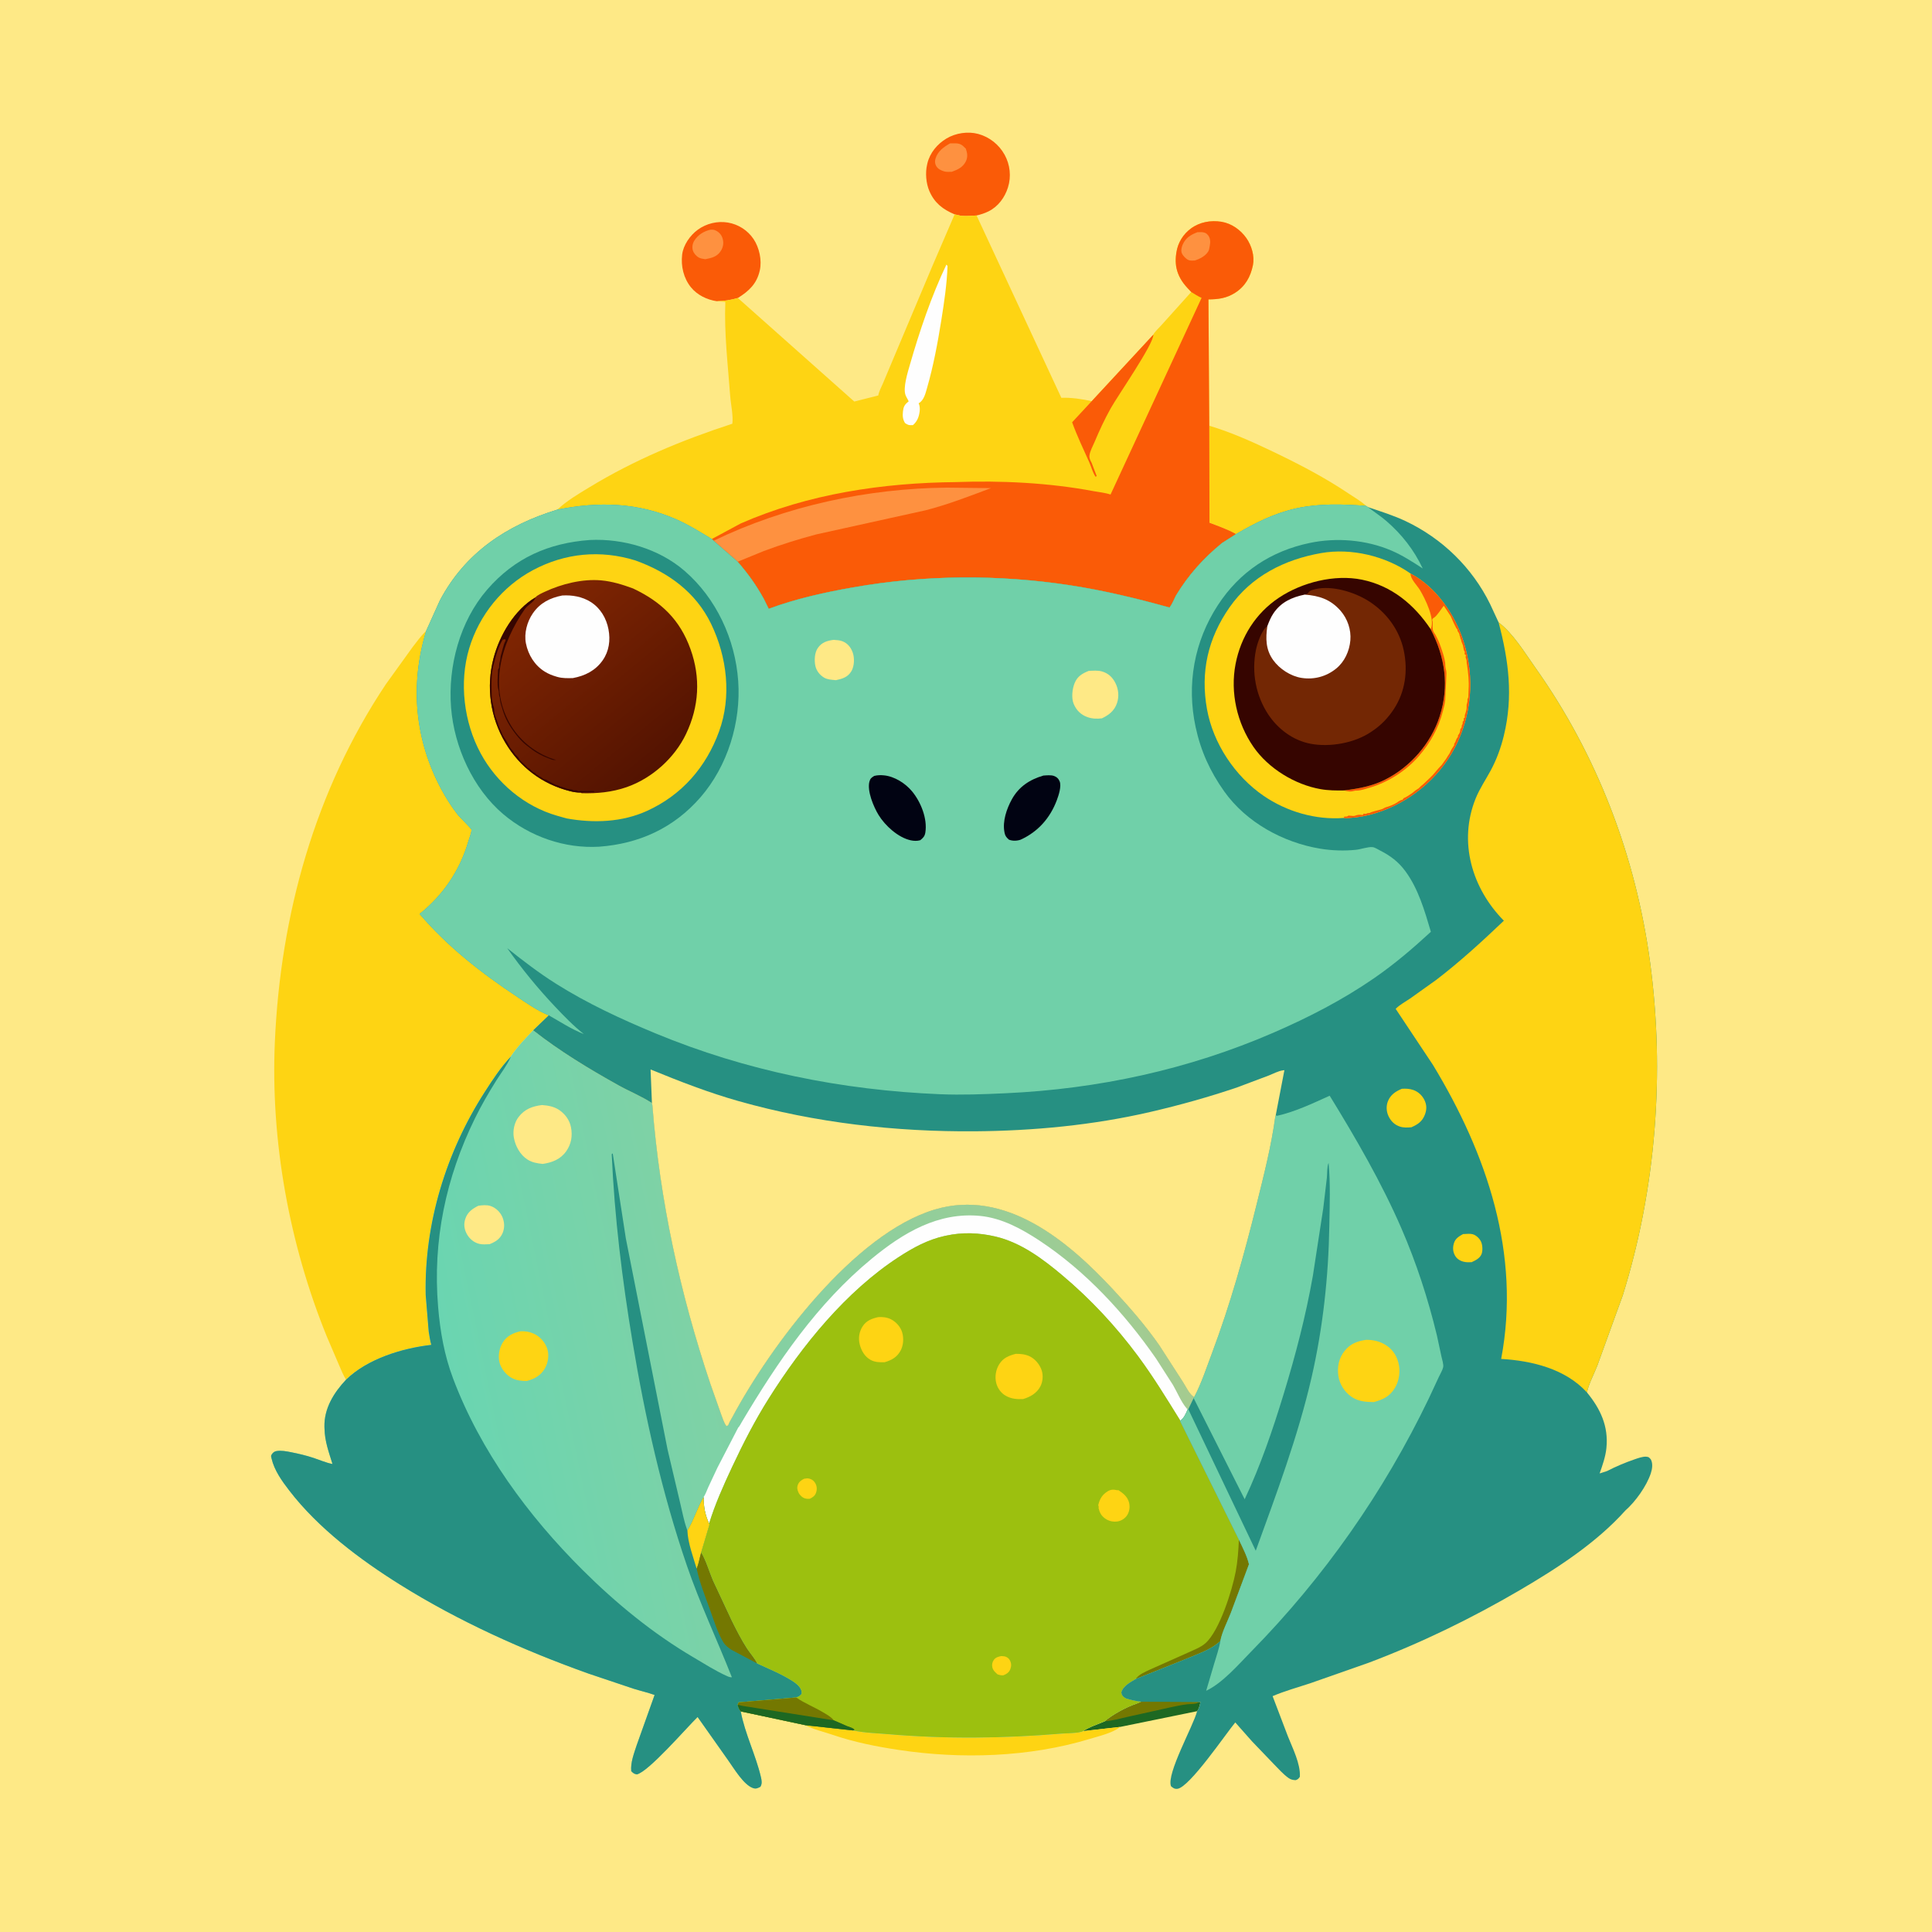<svg version="1.1" xmlns="http://www.w3.org/2000/svg" style="display: block;" viewBox="0 0 2048 2048" width="1024" height="1024">
<defs>
	<linearGradient id="Gradient1" gradientUnits="userSpaceOnUse" x1="1231.35" y1="1318.54" x2="479.574" y2="1474.23">
		<stop class="stop0" offset="0" stop-opacity="1" stop-color="rgb(165,203,144)"/>
		<stop class="stop1" offset="1" stop-opacity="1" stop-color="rgb(106,213,177)"/>
	</linearGradient>
	<linearGradient id="Gradient2" gradientUnits="userSpaceOnUse" x1="697.873" y1="811.645" x2="558.323" y2="641.374">
		<stop class="stop0" offset="0" stop-opacity="1" stop-color="rgb(83,19,1)"/>
		<stop class="stop1" offset="1" stop-opacity="1" stop-color="rgb(129,38,2)"/>
	</linearGradient>
</defs>
<path transform="translate(0,0)" fill="rgb(254,233,134)" d="M -0 -0 L 2048 0 L 2048 2048 L -0 2048 L -0 -0 z"/>
<path transform="translate(0,0)" fill="rgb(29,104,34)" d="M 1209.64 1803.87 L 1271.03 1804.16 L 1272.55 1804.18 C 1271.7 1807.48 1271.12 1811.23 1268.98 1813.93 L 1187.34 1830.61 L 1148.02 1835.1 C 1154.51 1830.57 1163.74 1827.88 1171.04 1824.61 C 1179.36 1817.51 1193.81 1809.69 1204.1 1806.23 C 1206.03 1805.58 1207.8 1804.75 1209.64 1803.87 z"/>
<path transform="translate(0,0)" fill="rgb(116,120,1)" d="M 1209.64 1803.87 L 1271.03 1804.16 C 1269.98 1804.88 1269.25 1805.42 1268 1805.74 C 1265.05 1806.48 1261.54 1806.26 1258.5 1806.61 C 1252.38 1807.32 1246.04 1808.73 1240 1810 L 1194.29 1820.16 C 1186.69 1821.83 1178.82 1824.21 1171.04 1824.61 C 1179.36 1817.51 1193.81 1809.69 1204.1 1806.23 C 1206.03 1805.58 1207.8 1804.75 1209.64 1803.87 z"/>
<path transform="translate(0,0)" fill="rgb(254,212,19)" d="M 853.904 1828.79 L 904.319 1834.33 C 916.192 1837 929.526 1837.27 941.682 1838.32 C 1002.24 1843.55 1064.2 1842.82 1124.79 1837.74 C 1129.72 1837.32 1144.06 1837.42 1148.02 1835.1 L 1187.34 1830.61 C 1180.1 1836.84 1164.55 1840.48 1155.24 1843.31 C 1091 1862.83 1018.77 1864.94 952.688 1855 C 928.621 1851.38 905.291 1846.74 882.227 1838.84 C 872.797 1835.61 862.706 1833.5 853.904 1828.79 z"/>
<path transform="translate(0,0)" fill="rgb(250,91,7)" d="M 759.789 319.3 C 749.439 317.746 739.2 312.832 732.5 304.626 C 724.633 294.991 721.662 282.12 723.11 269.91 C 724.319 259.71 731.572 249.367 739.827 243.416 C 748.877 236.891 760.451 234.096 771.466 235.902 C 782.576 237.724 792.609 244.114 798.86 253.5 C 804.896 262.562 807.8 275.86 805.422 286.588 C 802.27 300.814 794.022 308.428 782.173 315.895 C 774.229 318.105 768.077 319.151 759.789 319.3 z"/>
<path transform="translate(0,0)" fill="rgb(254,145,64)" d="M 753.022 243.5 C 755.352 243.342 756.968 243.442 759.092 244.536 C 762.409 246.245 764.87 249.076 765.955 252.655 C 767.381 257.36 766.732 261.828 764.091 266 C 760.17 272.194 754.296 273.496 747.627 274.767 C 745.413 274.441 742.452 274.041 740.5 272.879 C 737.927 271.348 735.382 268.411 734.5 265.572 C 733.385 261.982 734.094 258.093 736.083 254.963 C 739.946 248.881 746.151 245.094 753.022 243.5 z"/>
<path transform="translate(0,0)" fill="rgb(250,91,7)" d="M 1011.95 227.232 C 999.557 222.019 990.621 215.22 985.159 202.5 C 981.651 194.333 980.703 183.18 982.774 174.5 L 983.034 173.315 C 985.69 162.012 993.532 152.661 1003.35 146.791 C 1013.05 140.991 1026.05 139.02 1037.02 142.001 C 1048.92 145.236 1058.95 153.256 1064.91 164 C 1070.78 174.578 1072.11 187.196 1068.47 198.728 C 1065.09 209.411 1058.13 218.902 1048 223.986 C 1043.97 226.009 1039.59 227.42 1035.21 228.414 C 1029.72 228.831 1024.45 229.167 1018.94 228.802 L 1011.95 227.232 z"/>
<path transform="translate(0,0)" fill="rgb(254,145,64)" d="M 1007.14 151.968 L 1011.87 151.907 C 1017.89 151.925 1019.62 153.364 1023.78 157.5 C 1025.41 162.102 1026.11 166.454 1023.86 171.015 C 1020.76 177.285 1015.25 179.895 1008.93 182.109 C 1006.36 182.154 1003.37 182.41 1000.88 181.694 C 997.441 180.704 994.051 179.045 992.286 175.768 C 990.878 173.153 990.889 170.56 991.778 167.774 C 994.182 160.239 1000.56 155.63 1007.14 151.968 z"/>
<path transform="translate(0,0)" fill="rgb(254,212,19)" d="M 1281.87 451.296 C 1305.28 458.28 1328.23 468.613 1350.22 479.156 C 1378 492.467 1404.74 506.426 1430.34 523.656 C 1436.14 527.561 1442.99 531.346 1447.99 536.216 C 1423.86 534.344 1398.78 533.553 1374.96 538.66 C 1351.5 543.688 1330.79 554.103 1310.26 566.139 C 1301.58 561.224 1291.41 557.71 1282.1 554.145 L 1281.87 451.296 z"/>
<path transform="translate(0,0)" fill="rgb(254,212,19)" d="M 451.634 668.979 C 434.507 726.114 439.532 784.181 467.912 836.871 C 472.992 846.303 478.876 855.571 485.499 863.993 C 487.444 866.467 499.58 878.204 499.746 879.406 C 500.082 881.852 497.232 889.199 496.447 891.883 C 487.386 922.838 469.815 948.704 444.82 968.825 C 474.277 1003.49 510.673 1031.78 548.44 1056.82 C 558.731 1063.65 570.175 1071.75 581.661 1076.24 L 565.147 1092.15 C 556.825 1100.75 548.273 1109.72 541.554 1119.65 L 541.598 1119.96 C 530.968 1131.11 522.143 1144.64 513.827 1157.57 C 473.012 1221.01 449.583 1297.08 451.252 1372.73 L 454.437 1411.49 C 455.243 1416.17 455.825 1421.05 457.182 1425.6 C 426.437 1429.1 389.494 1440.35 366.875 1462.46 C 363.886 1458.09 361.846 1452.48 359.656 1447.64 L 346.478 1416.87 C 306.783 1319.27 286.77 1210.09 291.35 1104.68 C 297.198 970.122 333.802 837.934 409.099 725.212 L 437.473 685.813 C 442.089 679.987 446.12 674.023 451.634 668.979 z"/>
<path transform="translate(0,0)" fill="rgb(254,212,19)" d="M 1011.95 227.232 L 1018.94 228.802 C 1024.45 229.167 1029.72 228.831 1035.21 228.414 L 1125.08 421.713 C 1135.19 421.233 1147.4 423.017 1157.25 425.266 L 1222.62 354.697 C 1222.87 352.906 1229.42 346.613 1230.89 344.952 L 1262.77 309.532 C 1256.68 303.227 1251.89 298.048 1248.71 289.686 C 1246.2 283.11 1245.8 275.893 1246.82 269 L 1247.05 267.412 C 1248.62 257.221 1254.16 248.313 1262.45 242.193 C 1271.69 235.374 1283.52 233.261 1294.73 235.076 C 1305.52 236.823 1315.08 243.655 1321.27 252.503 C 1326.76 260.336 1330.08 271.494 1328.17 281.028 C 1325.67 293.436 1320 303.538 1309.18 310.422 C 1300.05 316.231 1291.5 317.27 1281.01 317.405 L 1281.87 451.296 L 1282.1 554.145 C 1291.41 557.71 1301.58 561.224 1310.26 566.139 L 1295.37 575.642 C 1275.66 591.749 1259.73 609.471 1246.54 631.276 C 1244.45 635.458 1242.55 640.27 1239.77 644.019 C 1205.11 634.384 1170.43 625.965 1134.83 620.502 C 1058.52 608.788 980.642 609.251 904.575 622.59 C 874.745 627.82 843.277 634.729 814.893 645.357 L 809.708 634.875 C 801.766 620.373 792.826 607.904 781.955 595.452 L 756.502 573.228 L 754.578 571.375 C 742.371 564.006 730.495 556.522 717.405 550.73 C 676.288 532.537 634.363 531.44 590.821 540.223 C 600.813 530.799 612.951 523.726 624.631 516.62 C 672.68 487.388 722.981 466.559 776.316 449.151 C 777.423 440.582 774.666 428.457 774.017 419.616 C 771.601 386.701 767.542 353.015 768.879 319.998 L 759.789 319.3 C 768.077 319.151 774.229 318.105 782.173 315.895 L 905.57 425.651 L 930.996 419.231 C 931.699 415.006 934.164 410.566 935.865 406.608 L 945.856 382.835 L 988.278 282.204 L 1011.95 227.232 z"/>
<path transform="translate(0,0)" fill="rgb(250,91,7)" d="M 1157.25 425.266 L 1222.62 354.697 C 1223.18 364.37 1184.9 419.394 1177.35 432.923 C 1170.95 444.379 1165.44 456.248 1160.36 468.34 C 1158.64 472.442 1155.2 478.603 1154.86 483 C 1154.6 486.296 1156.02 488.237 1157.36 491 L 1158.46 494 L 1162.49 504.5 L 1161.5 505.49 C 1158.22 500.988 1156.94 495.075 1154.67 490 C 1148.43 476.099 1141.68 461.958 1136.5 447.633 L 1157.25 425.266 z"/>
<path transform="translate(0,0)" fill="rgb(254,254,254)" d="M 1003.22 280.5 L 1004.43 281.973 C 1003.74 301.283 1000.83 320.678 997.786 339.729 C 993.991 363.505 989.394 388.108 982.706 411.281 C 981.011 417.155 979.406 424.387 973.804 427.5 C 975.036 430.099 975.231 433.16 974.881 436 C 974.146 441.963 972.285 446.756 967.738 450.648 C 963.459 450.805 962.983 450.81 959.409 448.5 C 956.918 444.523 956.659 440.788 957.172 436.16 C 957.691 431.477 958.725 429.139 962.424 426.138 L 963.24 425.5 C 962.303 423.228 960.875 421.265 959.978 419 C 956.932 411.31 962.31 394.365 964.572 386.491 C 974.779 350.947 987.345 313.844 1003.22 280.5 z"/>
<path transform="translate(0,0)" fill="rgb(250,91,7)" d="M 1262.77 309.532 C 1256.68 303.227 1251.89 298.048 1248.71 289.686 C 1246.2 283.11 1245.8 275.893 1246.82 269 L 1247.05 267.412 C 1248.62 257.221 1254.16 248.313 1262.45 242.193 C 1271.69 235.374 1283.52 233.261 1294.73 235.076 C 1305.52 236.823 1315.08 243.655 1321.27 252.503 C 1326.76 260.336 1330.08 271.494 1328.17 281.028 C 1325.67 293.436 1320 303.538 1309.18 310.422 C 1300.05 316.231 1291.5 317.27 1281.01 317.405 L 1281.87 451.296 L 1282.1 554.145 C 1291.41 557.71 1301.58 561.224 1310.26 566.139 L 1295.37 575.642 C 1275.66 591.749 1259.73 609.471 1246.54 631.276 C 1244.45 635.458 1242.55 640.27 1239.77 644.019 C 1205.11 634.384 1170.43 625.965 1134.83 620.502 C 1058.52 608.788 980.642 609.251 904.575 622.59 C 874.745 627.82 843.277 634.729 814.893 645.357 L 809.708 634.875 C 801.766 620.373 792.826 607.904 781.955 595.452 L 756.502 573.228 L 754.578 571.375 L 785.214 554.888 C 856.81 523.47 935.834 511.773 1013.63 511.03 C 1061.11 509.276 1112.02 511.779 1158.73 520.56 C 1164.62 521.668 1171.63 522.292 1177.23 524.23 L 1273.73 315.766 C 1269.85 314.057 1266.36 311.778 1262.77 309.532 z"/>
<path transform="translate(0,0)" fill="rgb(254,145,64)" d="M 1269.4 246.137 L 1274 246.069 C 1277.02 246.405 1278.84 247.05 1280.74 249.537 C 1283.18 252.751 1283.13 256.787 1282.42 260.571 L 1282.14 262 C 1281.85 263.574 1281.67 265.099 1280.81 266.5 C 1277.76 271.473 1271.86 274.462 1266.5 276.15 C 1264.46 276.287 1261.76 276.466 1259.86 275.661 C 1257.19 274.527 1253.97 271.146 1252.82 268.487 C 1251.67 265.809 1252.51 261.888 1253.7 259.249 C 1256.99 251.952 1262.24 248.832 1269.4 246.137 z"/>
<path transform="translate(0,0)" fill="rgb(254,145,64)" d="M 756.502 573.228 C 832.545 536.464 919.506 517.666 1003.92 516.913 L 1050.44 517.433 C 1027.54 526.012 1004.83 534.889 981.094 540.938 L 865.147 566.53 C 846.419 571.54 827.842 577.291 809.689 584.105 L 781.955 595.452 L 756.502 573.228 z"/>
<path transform="translate(0,0)" fill="url(#Gradient1)" d="M 565.147 1092.15 C 593.362 1114.3 624.11 1132.88 655.374 1150.34 C 666.911 1156.78 680.133 1162.11 691.071 1169.3 L 691.562 1171.82 C 699.452 1272.9 720.854 1371 753.03 1466.98 L 764.313 1498.97 C 765.92 1503.1 767.323 1508.21 770.02 1511.74 L 771.937 1510.93 C 772.828 1508.06 774.874 1504.96 776.306 1502.29 C 816.719 1426.78 905.17 1307.8 990.915 1282.16 C 1065.87 1259.75 1132.13 1315.59 1179.61 1366.64 C 1197.14 1385.48 1214.2 1405 1228.91 1426.14 L 1254.01 1465.09 C 1257.21 1470.07 1260.83 1478.27 1265.85 1481.01 L 1265.34 1482.14 L 1259.68 1493.89 L 1258.91 1494.08 C 1257.29 1498.3 1254.96 1503.33 1251.22 1505.97 L 1251.15 1506.74 L 1313.25 1632.02 C 1317.1 1640.32 1321.89 1649.22 1323.97 1658.17 L 1304.69 1709.88 C 1301.28 1718.73 1295.31 1730.1 1293.68 1739.35 C 1284.79 1748 1272.38 1752.07 1261.11 1756.9 L 1204.03 1779.72 C 1198.33 1783.16 1190.48 1787.12 1188.63 1794 C 1188.96 1796.84 1190 1798.19 1192.5 1799.83 C 1193.47 1800.46 1193.76 1800.49 1194.73 1800.79 C 1199.78 1802.31 1204.37 1803.34 1209.64 1803.87 C 1207.8 1804.75 1206.03 1805.58 1204.1 1806.23 C 1193.81 1809.69 1179.36 1817.51 1171.04 1824.61 C 1163.74 1827.88 1154.51 1830.57 1148.02 1835.1 C 1144.06 1837.42 1129.72 1837.32 1124.79 1837.74 C 1064.2 1842.82 1002.24 1843.55 941.682 1838.32 C 929.526 1837.27 916.192 1837 904.319 1834.33 L 853.904 1828.79 L 785.221 1814.16 C 789.662 1837.91 801.2 1860.48 806.662 1884.02 C 807.471 1887.5 808.008 1890.87 806.064 1894.06 C 803.401 1895.4 801.552 1896.51 798.5 1895.52 C 788.312 1892.22 778.083 1874.6 771.818 1865.88 L 739.479 1820.09 C 727.89 1831.38 687.222 1878.46 675 1880.94 C 671.856 1880.23 671.478 1879.77 669.135 1877.5 C 668.314 1868.22 672.05 1858.86 674.859 1850.13 L 693.905 1796.74 C 686.616 1794.12 678.82 1792.37 671.4 1790.05 L 624 1774.13 C 554.937 1749.52 486.06 1718.58 423.815 1679.61 C 381.37 1653.04 337.488 1620.08 306.766 1580.18 C 298.866 1569.92 290.786 1558.76 287.838 1545.94 C 287.442 1543.78 286.884 1543.52 288.18 1541.58 C 289.373 1539.8 290.849 1538.59 293 1538.22 C 298.124 1537.33 303.768 1538.46 308.808 1539.46 C 316.781 1541.04 324.713 1542.92 332.433 1545.48 C 338.966 1547.64 345.702 1550.64 352.456 1551.91 C 348.533 1539.17 344.309 1528.06 344.001 1514.46 L 343.921 1512.59 C 343.461 1492.91 353.902 1476.28 366.875 1462.46 C 389.494 1440.35 426.437 1429.1 457.182 1425.6 C 455.825 1421.05 455.243 1416.17 454.437 1411.49 L 451.252 1372.73 C 449.583 1297.08 473.012 1221.01 513.827 1157.57 C 522.143 1144.64 530.968 1131.11 541.598 1119.96 L 541.554 1119.65 C 548.273 1109.72 556.825 1100.75 565.147 1092.15 z"/>
<path transform="translate(0,0)" fill="rgb(254,233,134)" d="M 506.988 1278.18 C 511.145 1277.54 515.905 1277.08 519.968 1278.4 C 525.546 1280.21 530.348 1284.89 532.607 1290.27 C 534.917 1295.78 535.078 1302.1 532.57 1307.58 C 529.769 1313.7 524.91 1316.5 518.995 1318.88 C 515.461 1319.04 511.578 1319.37 508.113 1318.56 C 502.196 1317.16 497.293 1312.91 494.553 1307.54 C 491.99 1302.52 491.477 1297.37 493.255 1292 C 495.589 1284.95 500.627 1281.4 506.988 1278.18 z"/>
<path transform="translate(0,0)" fill="rgb(254,212,19)" d="M 551.728 1411.21 C 556.674 1411.04 561.018 1411.6 565.581 1413.64 C 572.307 1416.65 577.688 1422.56 580.054 1429.57 C 582.365 1436.42 581.03 1444.72 577.442 1450.83 C 573.089 1458.25 566.48 1461.78 558.396 1463.9 C 552.872 1463.97 547.315 1463.33 542.377 1460.64 C 536.391 1457.37 531.199 1450.91 529.512 1444.27 C 527.769 1437.41 529.225 1429.06 532.936 1423.11 C 537.375 1415.99 543.924 1413.01 551.728 1411.21 z"/>
<path transform="translate(0,0)" fill="rgb(254,233,134)" d="M 574.512 1171.39 C 581.063 1171.86 587.467 1172.98 593 1176.8 C 599.121 1181.01 603.812 1187.45 605.246 1194.81 C 607.054 1204.08 605.645 1212.65 600.186 1220.4 C 594.121 1229 585.279 1232.32 575.289 1233.81 C 569.426 1233.13 564.406 1232.45 559.265 1229.23 C 551.401 1224.3 546.256 1214.8 544.694 1205.86 C 543.412 1198.51 545.159 1189.92 549.805 1183.95 C 556.309 1175.61 564.265 1172.69 574.512 1171.39 z"/>
<path transform="translate(0,0)" fill="rgb(254,254,254)" d="M 782.615 1513.13 C 783.502 1512.81 785.642 1508.58 786.265 1507.53 C 824.303 1443.57 866.139 1381.98 924.127 1334.22 C 957.416 1306.8 994.601 1284.54 1039.16 1288.94 C 1062.04 1291.2 1083.11 1302.72 1102 1315.17 C 1150.75 1347.3 1192.29 1392.35 1225.5 1440.2 L 1243.52 1468.31 C 1247.97 1476.04 1252.1 1486.18 1257.77 1492.79 L 1258.91 1494.08 C 1257.29 1498.3 1254.96 1503.33 1251.22 1505.97 C 1236.84 1482.85 1222.65 1459.47 1206.41 1437.59 C 1182.84 1405.83 1156.39 1377.4 1126.14 1351.93 C 1105.37 1334.44 1082.2 1317.11 1055.22 1310.78 C 1038 1306.74 1020.32 1305.99 1003 1309.83 L 1001.15 1310.22 C 983.338 1314.15 967.731 1322.7 952.582 1332.58 C 896.57 1369.08 850.264 1426.29 814.891 1482.49 C 800.164 1505.88 787.75 1530.12 776.047 1555.12 C 767.027 1574.39 757.901 1594.69 751.695 1615.05 C 747.452 1606.06 745.773 1596.77 745.888 1586.92 C 747.949 1583.96 749.275 1579.85 750.773 1576.54 L 760.517 1555.78 L 782.615 1513.13 z"/>
<path transform="translate(0,0)" fill="rgb(38,144,130)" d="M 454.437 1411.49 L 451.252 1372.73 C 449.583 1297.08 473.012 1221.01 513.827 1157.57 C 522.143 1144.64 530.968 1131.11 541.598 1119.96 L 541.249 1120.76 C 537.409 1129.36 531.178 1137.32 526.145 1145.32 C 517.933 1158.37 510.259 1171.66 503.46 1185.51 C 472.547 1248.48 458.551 1315.2 464.417 1385.38 C 466.6 1411.5 471.027 1436.69 480.298 1461.28 C 509.22 1537.98 559.767 1606.71 617.498 1664.17 C 652.825 1699.34 691.709 1731.28 734.723 1756.64 C 746.264 1763.44 758.395 1771.22 770.628 1776.69 C 772.604 1777.57 773.634 1777.98 775.82 1777.99 C 760.14 1738.21 741.963 1699.99 728.068 1659.44 C 701.792 1582.76 683.809 1502.45 670.532 1422.56 C 659.562 1356.56 651.414 1290.36 648.441 1223.5 L 649.5 1222.64 L 663.425 1312.81 L 707.662 1536.64 L 720.997 1593.2 C 723.191 1602.18 724.907 1611.87 728.011 1620.55 L 728.68 1622.36 C 735.545 1611.27 739.106 1598.31 745.888 1586.92 C 745.773 1596.77 747.452 1606.06 751.695 1615.05 L 752.094 1616.17 L 743.279 1645.65 C 748.555 1654.48 751.605 1665.61 755.659 1675.18 L 775.761 1718.13 C 780.733 1728.14 785.855 1738.23 791.935 1747.62 C 795.297 1752.81 800.061 1757.84 802.648 1763.35 C 815.078 1769.09 827.831 1774.24 839.468 1781.54 C 843.264 1783.92 847.871 1787.29 849.391 1791.74 C 849.804 1792.95 849.812 1794.24 849.87 1795.5 C 847.866 1797.89 846.823 1798.43 843.978 1799.37 L 783.042 1804.54 L 781.917 1807.13 C 782.738 1809.86 783.395 1811.87 785.221 1814.16 C 789.662 1837.91 801.2 1860.48 806.662 1884.02 C 807.471 1887.5 808.008 1890.87 806.064 1894.06 C 803.401 1895.4 801.552 1896.51 798.5 1895.52 C 788.312 1892.22 778.083 1874.6 771.818 1865.88 L 739.479 1820.09 C 727.89 1831.38 687.222 1878.46 675 1880.94 C 671.856 1880.23 671.478 1879.77 669.135 1877.5 C 668.314 1868.22 672.05 1858.86 674.859 1850.13 L 693.905 1796.74 C 686.616 1794.12 678.82 1792.37 671.4 1790.05 L 624 1774.13 C 554.937 1749.52 486.06 1718.58 423.815 1679.61 C 381.37 1653.04 337.488 1620.08 306.766 1580.18 C 298.866 1569.92 290.786 1558.76 287.838 1545.94 C 287.442 1543.78 286.884 1543.52 288.18 1541.58 C 289.373 1539.8 290.849 1538.59 293 1538.22 C 298.124 1537.33 303.768 1538.46 308.808 1539.46 C 316.781 1541.04 324.713 1542.92 332.433 1545.48 C 338.966 1547.64 345.702 1550.64 352.456 1551.91 C 348.533 1539.17 344.309 1528.06 344.001 1514.46 L 343.921 1512.59 C 343.461 1492.91 353.902 1476.28 366.875 1462.46 C 389.494 1440.35 426.437 1429.1 457.182 1425.6 C 455.825 1421.05 455.243 1416.17 454.437 1411.49 z"/>
<path transform="translate(0,0)" fill="rgb(254,212,19)" d="M 728.68 1622.36 C 735.545 1611.27 739.106 1598.31 745.888 1586.92 C 745.773 1596.77 747.452 1606.06 751.695 1615.05 L 752.094 1616.17 L 743.279 1645.65 C 741.709 1651.24 740.703 1657.59 738.505 1662.89 C 734.81 1650.33 729.121 1635.43 728.68 1622.36 z"/>
<path transform="translate(0,0)" fill="rgb(116,120,1)" d="M 743.279 1645.65 C 748.555 1654.48 751.605 1665.61 755.659 1675.18 L 775.761 1718.13 C 780.733 1728.14 785.855 1738.23 791.935 1747.62 C 795.297 1752.81 800.061 1757.84 802.648 1763.35 L 775.5 1748.91 C 772.3 1746.83 768.894 1744.32 766.881 1741.01 C 760.716 1730.87 756.687 1717.58 752.679 1706.44 C 747.548 1692.18 741.648 1677.74 738.505 1662.89 C 740.703 1657.59 741.709 1651.24 743.279 1645.65 z"/>
<path transform="translate(0,0)" fill="rgb(156,192,15)" d="M 751.695 1615.05 C 757.901 1594.69 767.027 1574.39 776.047 1555.12 C 787.75 1530.12 800.164 1505.88 814.891 1482.49 C 850.264 1426.29 896.57 1369.08 952.582 1332.58 C 967.731 1322.7 983.338 1314.15 1001.15 1310.22 L 1003 1309.83 C 1020.32 1305.99 1038 1306.74 1055.22 1310.78 C 1082.2 1317.11 1105.37 1334.44 1126.14 1351.93 C 1156.39 1377.4 1182.84 1405.83 1206.41 1437.59 C 1222.65 1459.47 1236.84 1482.85 1251.22 1505.97 L 1251.15 1506.74 L 1313.25 1632.02 C 1317.1 1640.32 1321.89 1649.22 1323.97 1658.17 L 1304.69 1709.88 C 1301.28 1718.73 1295.31 1730.1 1293.68 1739.35 C 1284.79 1748 1272.38 1752.07 1261.11 1756.9 L 1204.03 1779.72 C 1198.33 1783.16 1190.48 1787.12 1188.63 1794 C 1188.96 1796.84 1190 1798.19 1192.5 1799.83 C 1193.47 1800.46 1193.76 1800.49 1194.73 1800.79 C 1199.78 1802.31 1204.37 1803.34 1209.64 1803.87 C 1207.8 1804.75 1206.03 1805.58 1204.1 1806.23 C 1193.81 1809.69 1179.36 1817.51 1171.04 1824.61 C 1163.74 1827.88 1154.51 1830.57 1148.02 1835.1 C 1144.06 1837.42 1129.72 1837.32 1124.79 1837.74 C 1064.2 1842.82 1002.24 1843.55 941.682 1838.32 C 929.526 1837.27 916.192 1837 904.319 1834.33 L 853.904 1828.79 L 785.221 1814.16 C 783.395 1811.87 782.738 1809.86 781.917 1807.13 L 783.042 1804.54 L 843.978 1799.37 C 846.823 1798.43 847.866 1797.89 849.87 1795.5 C 849.812 1794.24 849.804 1792.95 849.391 1791.74 C 847.871 1787.29 843.264 1783.92 839.468 1781.54 C 827.831 1774.24 815.078 1769.09 802.648 1763.35 C 800.061 1757.84 795.297 1752.81 791.935 1747.62 C 785.855 1738.23 780.733 1728.14 775.761 1718.13 L 755.659 1675.18 C 751.605 1665.61 748.555 1654.48 743.279 1645.65 L 752.094 1616.17 L 751.695 1615.05 z"/>
<path transform="translate(0,0)" fill="rgb(254,212,19)" d="M 1061.44 1755.5 L 1064.76 1755.79 C 1067.12 1756.2 1069.33 1757.77 1070.47 1759.9 C 1072.14 1763 1072.26 1766.04 1071.02 1769.28 C 1069.59 1773.03 1067.03 1774.47 1063.5 1775.93 C 1061.24 1776.07 1059.65 1775.61 1057.5 1774.95 C 1055.08 1772.74 1052.75 1770.84 1051.94 1767.5 C 1051.27 1764.71 1051.85 1761.87 1053.5 1759.55 C 1055.43 1756.85 1058.37 1756.1 1061.44 1755.5 z"/>
<path transform="translate(0,0)" fill="rgb(254,212,19)" d="M 852.524 1567.5 C 854.431 1567.17 856.168 1566.9 858.061 1567.45 C 860.995 1568.29 862.854 1569.78 864.366 1572.48 C 866.062 1575.5 866.188 1579.12 865.034 1582.35 C 863.831 1585.71 861.548 1587.22 858.5 1588.75 C 856.671 1588.93 855.36 1588.9 853.548 1588.43 C 850.753 1587.71 847.777 1584.97 846.564 1582.37 C 845.225 1579.51 844.6 1577.06 845.761 1573.99 C 847.036 1570.62 849.422 1569.01 852.524 1567.5 z"/>
<path transform="translate(0,0)" fill="rgb(254,212,19)" d="M 1164.19 1595.47 C 1165.75 1589.01 1168.23 1584.6 1174.04 1580.94 C 1177.81 1578.58 1180.51 1578.93 1184.65 1579.74 L 1185.37 1579.5 C 1190.41 1582.78 1195.08 1586.37 1196.76 1592.5 C 1198 1597.02 1197.39 1602.15 1194.87 1606.12 C 1192.78 1609.41 1188.98 1611.97 1185.16 1612.7 C 1180.45 1613.59 1175.3 1612.5 1171.42 1609.66 C 1167.28 1606.64 1165.78 1603.54 1164.51 1598.68 C 1164.95 1597.61 1164.43 1596.59 1164.19 1595.47 z"/>
<path transform="translate(0,0)" fill="rgb(116,120,1)" d="M 1204.03 1779.72 C 1207 1774.92 1214.6 1771.94 1219.62 1769.55 L 1259.72 1751.67 C 1265.55 1748.98 1272.92 1746.21 1277.76 1741.94 C 1292.76 1728.72 1306.24 1685.55 1309.93 1665.84 C 1311.99 1654.78 1312.84 1643.24 1313.25 1632.02 C 1317.1 1640.32 1321.89 1649.22 1323.97 1658.17 L 1304.69 1709.88 C 1301.28 1718.73 1295.31 1730.1 1293.68 1739.35 C 1284.79 1748 1272.38 1752.07 1261.11 1756.9 L 1204.03 1779.72 z"/>
<path transform="translate(0,0)" fill="rgb(254,212,19)" d="M 931.017 1396.19 C 935.426 1395.84 940.462 1396.45 944.42 1398.47 C 949.978 1401.32 954.589 1406.48 956.381 1412.5 C 958.195 1418.59 957.654 1426.43 954.508 1432.01 C 950.64 1438.87 945.019 1441.89 937.812 1444 C 932.562 1444.19 927.507 1444.11 922.773 1441.5 C 916.609 1438.1 913.014 1431.73 911.356 1425.13 C 909.691 1418.5 910.729 1411.56 914.493 1405.88 C 918.514 1399.8 924.211 1397.71 931.017 1396.19 z"/>
<path transform="translate(0,0)" fill="rgb(254,212,19)" d="M 1076.81 1435.11 C 1081.83 1435.14 1086.54 1435.47 1091.17 1437.61 C 1097.26 1440.43 1102.36 1446.56 1104.33 1452.95 C 1105.98 1458.29 1105.38 1465.11 1102.65 1470.02 C 1098.68 1477.14 1092.03 1480.8 1084.53 1483.08 C 1078.02 1483.34 1072.38 1482.95 1066.5 1479.78 C 1061.31 1476.98 1057.56 1471.87 1056.08 1466.22 C 1054.33 1459.54 1055.55 1451.97 1059.24 1446.11 C 1063.52 1439.31 1069.38 1437.05 1076.81 1435.11 z"/>
<path transform="translate(0,0)" fill="rgb(116,120,1)" d="M 781.917 1807.13 L 783.042 1804.54 L 843.978 1799.37 C 852.586 1805.49 863.406 1809.62 872.613 1815.2 C 876.628 1817.63 880.938 1819.85 883.843 1823.62 L 898.079 1829.83 C 900.551 1830.8 904.099 1831.56 905.789 1833.57 L 904.319 1834.33 L 853.904 1828.79 L 785.221 1814.16 C 783.395 1811.87 782.738 1809.86 781.917 1807.13 z"/>
<path transform="translate(0,0)" fill="rgb(29,104,34)" d="M 781.917 1807.13 C 788.319 1808.9 795.332 1809.37 801.889 1810.64 L 883.843 1823.62 L 898.079 1829.83 C 900.551 1830.8 904.099 1831.56 905.789 1833.57 L 904.319 1834.33 L 853.904 1828.79 L 785.221 1814.16 C 783.395 1811.87 782.738 1809.86 781.917 1807.13 z"/>
<path transform="translate(0,0)" fill="rgb(38,144,130)" d="M 590.821 540.223 C 634.363 531.44 676.288 532.537 717.405 550.73 C 730.495 556.522 742.371 564.006 754.578 571.375 L 756.502 573.228 L 781.955 595.452 C 792.826 607.904 801.766 620.373 809.708 634.875 L 814.893 645.357 C 843.277 634.729 874.745 627.82 904.575 622.59 C 980.642 609.251 1058.52 608.788 1134.83 620.502 C 1170.43 625.965 1205.11 634.384 1239.77 644.019 C 1242.55 640.27 1244.45 635.458 1246.54 631.276 C 1259.73 609.471 1275.66 591.749 1295.37 575.642 L 1310.26 566.139 C 1330.79 554.103 1351.5 543.688 1374.96 538.66 C 1398.78 533.553 1423.86 534.344 1447.99 536.216 L 1449.98 537.503 C 1463.34 542.099 1477.09 546.294 1489.88 552.342 C 1528.81 570.765 1560.6 601.676 1579.61 640.393 L 1588.59 659.776 C 1604.18 671.633 1616.13 691.701 1627.39 707.562 C 1693.03 800.034 1734.14 907.871 1749.19 1020.22 C 1764.89 1137.37 1755.49 1259.94 1720.3 1372.87 L 1693.35 1447.28 C 1689.77 1456.61 1684.36 1466.28 1682.21 1476.01 C 1696.54 1493.45 1705.21 1511.87 1702.86 1534.99 C 1701.92 1544.26 1698.73 1553.17 1695.68 1561.91 L 1703.6 1559.35 C 1712.8 1554.58 1722.97 1550.31 1732.78 1546.94 C 1736.34 1545.72 1741.22 1543.92 1745 1544.15 C 1747.92 1544.33 1748.21 1545.05 1750.01 1547.11 C 1752.28 1551.55 1751.45 1557.17 1749.94 1561.76 C 1745.48 1575.33 1733.58 1591.91 1722.98 1601.18 C 1692.1 1635.61 1650.74 1662.38 1611.05 1685.63 C 1560.23 1715.39 1506.13 1741.75 1451 1762.53 L 1388.69 1784.41 C 1375.52 1788.76 1361.77 1792.52 1349.02 1797.99 L 1365.2 1840.5 C 1370.18 1853.15 1378.77 1869.77 1377.89 1883.5 C 1376.25 1885.72 1376.05 1886.05 1373.5 1887.04 C 1370.55 1886.89 1368.41 1886.53 1365.94 1884.79 C 1360.31 1880.83 1355.29 1875.05 1350.44 1870.15 L 1327.11 1845.82 L 1309.44 1825.86 C 1299.86 1837.25 1260.82 1894.97 1248 1896.23 C 1244.99 1896.53 1243.5 1895.29 1241.32 1893.5 C 1236.2 1880.34 1265.19 1829.19 1268.98 1813.93 C 1271.12 1811.23 1271.7 1807.48 1272.55 1804.18 L 1271.03 1804.16 L 1209.64 1803.87 C 1204.37 1803.34 1199.78 1802.31 1194.73 1800.79 C 1193.76 1800.49 1193.47 1800.46 1192.5 1799.83 C 1190 1798.19 1188.96 1796.84 1188.63 1794 C 1190.48 1787.12 1198.33 1783.16 1204.03 1779.72 L 1261.11 1756.9 C 1272.38 1752.07 1284.79 1748 1293.68 1739.35 C 1295.31 1730.1 1301.28 1718.73 1304.69 1709.88 L 1323.97 1658.17 C 1321.89 1649.22 1317.1 1640.32 1313.25 1632.02 L 1251.15 1506.74 L 1251.22 1505.97 C 1254.96 1503.33 1257.29 1498.3 1258.91 1494.08 L 1259.68 1493.89 L 1265.34 1482.14 L 1265.85 1481.01 C 1260.83 1478.27 1257.21 1470.07 1254.01 1465.09 L 1228.91 1426.14 C 1214.2 1405 1197.14 1385.48 1179.61 1366.64 C 1132.13 1315.59 1065.87 1259.75 990.915 1282.16 C 905.17 1307.8 816.719 1426.78 776.306 1502.29 C 774.874 1504.96 772.828 1508.06 771.937 1510.93 L 770.02 1511.74 C 767.323 1508.21 765.92 1503.1 764.313 1498.97 L 753.03 1466.98 C 720.854 1371 699.452 1272.9 691.562 1171.82 L 691.071 1169.3 C 680.133 1162.11 666.911 1156.78 655.374 1150.34 C 624.11 1132.88 593.362 1114.3 565.147 1092.15 L 581.661 1076.24 C 570.175 1071.75 558.731 1063.65 548.44 1056.82 C 510.673 1031.78 474.277 1003.49 444.82 968.825 C 469.815 948.704 487.386 922.838 496.447 891.883 C 497.232 889.199 500.082 881.852 499.746 879.406 C 499.58 878.204 487.444 866.467 485.499 863.993 C 478.876 855.571 472.992 846.303 467.912 836.871 C 439.532 784.181 434.507 726.114 451.634 668.979 L 466.218 636.63 C 493.002 585.824 537.213 556.592 590.821 540.223 z"/>
<path transform="translate(0,0)" fill="rgb(254,212,19)" d="M 1550.98 1308.13 L 1551.77 1308.14 C 1554.68 1308.05 1558.06 1307.55 1560.9 1308.28 C 1564.64 1309.23 1568.12 1312.56 1569.83 1315.94 C 1571.57 1319.39 1571.92 1325.64 1570.57 1329.23 C 1568.84 1333.84 1564.09 1336.06 1559.95 1337.98 C 1556.99 1338.1 1554.09 1338.19 1551.2 1337.4 C 1547.32 1336.35 1544.1 1334.23 1542.19 1330.63 C 1539.92 1326.39 1539.89 1321.95 1541.35 1317.44 C 1542.88 1312.71 1546.88 1310.4 1550.98 1308.13 z"/>
<path transform="translate(0,0)" fill="rgb(254,212,19)" d="M 1486.04 1154.15 C 1490.2 1153.88 1494.36 1154.06 1498.33 1155.49 C 1503.6 1157.38 1507.77 1161.4 1510.13 1166.44 C 1512.61 1171.77 1512.43 1176.61 1510.27 1182 C 1507.48 1188.98 1502.69 1192.1 1496.07 1194.97 C 1491.9 1195.25 1488.03 1195.55 1484 1194.24 C 1478.3 1192.38 1474.41 1188.51 1471.88 1183.16 C 1469.58 1178.3 1469.24 1172.56 1471.2 1167.5 C 1473.94 1160.47 1479.43 1156.91 1486.04 1154.15 z"/>
<path transform="translate(0,0)" fill="rgb(254,212,19)" d="M 1424.54 867.046 C 1394.69 869.388 1363.91 860.372 1339.41 843.554 C 1309.04 822.7 1286.01 788.095 1279.46 751.737 C 1272.35 712.224 1280.48 676.555 1303.5 643.617 C 1326.49 610.721 1361.76 593.074 1400.5 586.28 C 1432.49 580.67 1468.87 589.459 1495.26 608.004 C 1522.61 622.328 1542.66 651.942 1551.69 680.831 C 1563.36 718.148 1560.21 758.306 1541.93 793.032 C 1524.7 825.784 1493.3 851.224 1458 862.021 C 1449.25 864.696 1439.91 866.527 1430.77 867.035 C 1429.26 867.118 1425.87 867.571 1424.54 867.046 z"/>
<path transform="translate(0,0)" fill="rgb(250,91,7)" d="M 1495.26 608.004 C 1522.61 622.328 1542.66 651.942 1551.69 680.831 C 1563.36 718.148 1560.21 758.306 1541.93 793.032 C 1524.7 825.784 1493.3 851.224 1458 862.021 C 1449.25 864.696 1439.91 866.527 1430.77 867.035 C 1429.26 867.118 1425.87 867.571 1424.54 867.046 L 1424.86 865.726 L 1428 865.51 L 1429.5 864.51 L 1430.53 864.617 L 1432 864.755 C 1433.87 864.951 1435.05 865.247 1436.85 864.533 C 1438.85 863.737 1440.84 863.554 1443 863.755 L 1444.5 864 L 1445.5 862.51 L 1448 862.755 C 1449.74 861.88 1449.08 862.003 1450.84 861.83 L 1452 861.755 C 1453.96 860.293 1460.95 859.062 1464 858 L 1465.51 857.5 C 1467.03 856.799 1467.74 856.047 1469.47 855.612 C 1472.95 854.738 1478.64 852.397 1481.52 850.25 L 1482.51 849.5 L 1484 848.755 L 1485.25 848.005 L 1486.5 848 L 1488.01 846.005 C 1490.71 845.108 1492.58 843.422 1495.01 842.005 C 1497.75 840.401 1499.53 838.339 1502.16 836.718 C 1504.2 835.457 1503.32 836.189 1504.94 834.584 L 1506 833.51 C 1509.98 830.459 1512.93 827.069 1516.65 823.685 C 1520.11 820.532 1522.56 816.841 1525.75 813.505 C 1527.15 812.042 1528.32 810.987 1529.4 809.268 C 1530.71 807.164 1532.38 805.416 1533.63 803.281 L 1534.51 801.75 C 1535.51 800.191 1536.55 799.025 1537.25 797.284 C 1538.17 794.987 1539.53 792.949 1540.89 790.891 L 1541.5 790 L 1541.51 788.5 C 1542.28 787.292 1542.93 786.346 1543.29 784.94 C 1543.68 783.39 1544.62 782.327 1545.5 781 L 1545.51 779.5 C 1546.72 778.036 1547.43 776.912 1547.76 775 L 1548 773.005 C 1548.56 772.259 1549.27 771.438 1549.5 770.51 L 1549.51 769 C 1550.76 767.122 1550.5 767.113 1550.51 765 L 1551.75 763.75 L 1551.51 761.5 L 1552.75 760.75 C 1552.7 759.366 1552.6 758.277 1553.1 756.953 C 1554.06 754.375 1554.95 751.272 1554.68 748.5 C 1554.43 745.909 1556.05 744.789 1555.51 741.5 L 1556.5 739 L 1556.76 731 C 1557.34 722.245 1556.4 713.64 1555.16 704.993 L 1554.76 703 C 1554.55 701.021 1554.97 700.327 1554.13 698.312 C 1553.36 696.45 1553.62 696.436 1554 694.5 L 1552.51 693.5 L 1552.76 691 C 1551.64 689.008 1551.88 689.817 1551.46 687.688 L 1550.76 684 L 1549.16 679.993 L 1548.75 678 L 1548.16 676.993 L 1547.76 675 L 1547.23 673.674 C 1546.5 670.753 1547.77 673.18 1545.99 670.27 L 1545.01 668.75 L 1545 667.5 C 1544.51 666.915 1543.84 666.175 1543.51 665.5 C 1541.87 662.159 1539.9 658.349 1538.54 654.895 C 1537.83 653.107 1538.23 653.766 1537.09 652.068 L 1530.47 642.1 C 1527.74 645.504 1523.51 652.63 1520.06 654.817 C 1518.52 655.797 1519.56 654.715 1518.15 657.022 C 1519.49 660.635 1518.09 664.369 1519 668 C 1519.51 670.024 1520.75 671.294 1521.73 673.047 C 1523.91 676.946 1526.04 682.015 1527.49 686.24 C 1529.17 691.151 1531.2 697.205 1531.93 702.365 C 1532.24 704.468 1531.82 706.513 1532.48 708.579 C 1533.7 712.429 1533.18 715.057 1533.09 719 L 1532 741.935 C 1531.6 746.276 1530.59 749.875 1529.49 754.067 C 1524.74 772.222 1516.32 787.268 1504.09 801.498 C 1490.83 816.926 1471.61 829.177 1452.11 834.914 C 1447.74 836.199 1442.8 837.953 1438.25 838.085 C 1436.03 838.149 1437.12 837.905 1435.39 838.39 C 1431.83 839.392 1429.82 839.12 1426.2 838.227 L 1424.95 837.898 C 1440.25 835.943 1454.18 833.521 1468.18 826.526 C 1494.93 813.156 1516.88 788.04 1526.06 759.569 C 1536.48 727.237 1531.93 696.652 1516.57 666.975 C 1521.66 656.631 1510.72 634.718 1505.27 625.586 C 1502.23 620.494 1495.13 613.974 1495.26 608.004 z"/>
<path transform="translate(0,0)" fill="rgb(54,5,0)" d="M 1424.95 837.898 C 1416.61 838.046 1408.13 837.976 1399.89 836.532 C 1372.7 831.766 1344.57 814.627 1328.73 791.745 C 1311.25 766.49 1303.92 734.104 1309.76 703.83 C 1315.29 675.129 1331.14 649.993 1355.63 633.648 C 1380.12 617.305 1414.69 608.546 1443.74 614.489 C 1475.16 620.918 1499.1 640.808 1516.57 666.975 C 1531.93 696.652 1536.48 727.237 1526.06 759.569 C 1516.88 788.04 1494.93 813.156 1468.18 826.526 C 1454.18 833.521 1440.25 835.943 1424.95 837.898 z"/>
<path transform="translate(0,0)" fill="rgb(115,39,4)" d="M 1383.03 630.314 C 1387.49 629.281 1385.66 628.864 1388.58 626.5 C 1389.62 625.655 1393.19 624.773 1394.61 624.447 C 1412.17 620.419 1435.64 627.595 1450.6 637.029 C 1469.52 648.959 1483.4 667.493 1488.05 689.5 C 1492.57 710.826 1489.72 733.046 1477.68 751.468 C 1471.69 760.642 1464.1 768.709 1454.95 774.786 L 1453.45 775.816 C 1435.99 787.7 1409.58 792.386 1388.97 788.354 C 1370.63 784.766 1354.73 772.883 1344.47 757.445 C 1331.2 737.469 1326.56 712.507 1331.35 689.007 C 1332.84 681.694 1337.41 667.89 1343.44 663.703 C 1345.21 659.089 1347.06 654.451 1349.82 650.324 C 1357.82 638.347 1369.38 633.142 1383.03 630.314 z"/>
<path transform="translate(0,0)" fill="rgb(254,254,254)" d="M 1383.03 630.314 C 1398.5 631.44 1410.63 635.472 1421.1 647.5 C 1428.45 655.949 1432.4 667.584 1431.44 678.748 C 1430.47 690.154 1425.31 701.527 1416.28 708.809 C 1405.88 717.198 1393 720.657 1379.78 718.62 C 1368.21 716.837 1356.36 709.14 1349.58 699.658 C 1341.61 688.491 1341.56 676.736 1343.44 663.703 C 1345.21 659.089 1347.06 654.451 1349.82 650.324 C 1357.82 638.347 1369.38 633.142 1383.03 630.314 z"/>
<path transform="translate(0,0)" fill="rgb(112,208,169)" d="M 1409.52 1161.5 C 1437.09 1206.34 1464.55 1253.7 1485.51 1302.02 C 1501.38 1338.61 1513.73 1376.53 1523.1 1415.27 L 1528 1438 C 1528.64 1441.06 1530.52 1446.47 1529.79 1449.46 C 1528.97 1452.79 1526.63 1456.55 1525.17 1459.73 L 1514.54 1482.55 C 1466.9 1581.61 1403.31 1672.31 1326.32 1750.71 C 1312.66 1764.62 1296.21 1783.89 1278.59 1792.3 L 1286.95 1764 C 1289.36 1755.85 1292.25 1747.74 1293.68 1739.35 C 1295.31 1730.1 1301.28 1718.73 1304.69 1709.88 L 1323.97 1658.17 C 1321.89 1649.22 1317.1 1640.32 1313.25 1632.02 L 1251.15 1506.74 L 1251.22 1505.97 C 1254.96 1503.33 1257.29 1498.3 1258.91 1494.08 L 1259.68 1493.89 L 1265.34 1482.14 L 1265.85 1481.01 C 1273.61 1466.17 1278.74 1450.39 1284.61 1434.76 C 1304.21 1382.5 1318.86 1330.14 1332.24 1276 C 1339.69 1245.84 1347.62 1214.98 1351.78 1184.15 L 1352.33 1182.22 L 1353.68 1182.81 C 1372.45 1178.74 1392.07 1169.37 1409.52 1161.5 z"/>
<path transform="translate(0,0)" fill="rgb(254,212,19)" d="M 1448.22 1420.29 C 1455.05 1420.21 1461.67 1421.61 1467.64 1425 C 1475.36 1429.39 1480.13 1435.95 1482.36 1444.5 C 1484.63 1453.2 1483.33 1463.49 1478.68 1471.24 C 1473.2 1480.35 1466.04 1483.64 1456.24 1486.27 C 1447.8 1486.17 1439.55 1485.59 1432.39 1480.5 C 1425.15 1475.36 1420.06 1467.36 1418.75 1458.57 C 1417.34 1449.1 1419.19 1439.73 1425.23 1432.14 C 1431.39 1424.41 1438.73 1421.61 1448.22 1420.29 z"/>
<path transform="translate(0,0)" fill="rgb(38,144,130)" d="M 1265.34 1482.14 L 1319.4 1589.27 C 1336.2 1553.63 1349.07 1515.9 1360.57 1478.27 C 1373.27 1436.71 1384.16 1395.18 1391.71 1352.33 L 1402.7 1280.88 L 1406.53 1248.5 C 1406.99 1244 1406.58 1236.57 1408.36 1232.75 C 1410.41 1254.84 1409.52 1277.46 1409.14 1299.63 C 1408.23 1353.39 1402.38 1407.54 1390.35 1459.97 C 1375.95 1522.7 1353.05 1583.46 1331.15 1643.84 L 1259.68 1493.89 L 1265.34 1482.14 z"/>
<path transform="translate(0,0)" fill="rgb(254,233,134)" d="M 691.071 1169.3 L 689.632 1133.66 C 720.514 1146.33 750.945 1158.18 783.139 1167.28 C 864.457 1190.28 949.331 1199.89 1033.7 1199.22 C 1095.57 1198.73 1158.68 1192.75 1219.02 1178.8 C 1250.35 1171.56 1281.2 1162.96 1311.65 1152.59 L 1345 1140.06 C 1349.63 1138.24 1355.05 1135.28 1359.98 1134.61 L 1361.52 1134.43 L 1352.33 1182.22 L 1351.78 1184.15 C 1347.62 1214.98 1339.69 1245.84 1332.24 1276 C 1318.86 1330.14 1304.21 1382.5 1284.61 1434.76 C 1278.74 1450.39 1273.61 1466.17 1265.85 1481.01 C 1260.83 1478.27 1257.21 1470.07 1254.01 1465.09 L 1228.91 1426.14 C 1214.2 1405 1197.14 1385.48 1179.61 1366.64 C 1132.13 1315.59 1065.87 1259.75 990.915 1282.16 C 905.17 1307.8 816.719 1426.78 776.306 1502.29 C 774.874 1504.96 772.828 1508.06 771.937 1510.93 L 770.02 1511.74 C 767.323 1508.21 765.92 1503.1 764.313 1498.97 L 753.03 1466.98 C 720.854 1371 699.452 1272.9 691.562 1171.82 L 691.071 1169.3 z"/>
<path transform="translate(0,0)" fill="rgb(254,212,19)" d="M 1588.59 659.776 C 1604.18 671.633 1616.13 691.701 1627.39 707.562 C 1693.03 800.034 1734.14 907.871 1749.19 1020.22 C 1764.89 1137.37 1755.49 1259.94 1720.3 1372.87 L 1693.35 1447.28 C 1689.77 1456.61 1684.36 1466.28 1682.21 1476.01 C 1659.24 1450.93 1623.95 1442.44 1591.3 1440.52 C 1612.36 1329.32 1576.18 1223.18 1518.95 1128.79 L 1479.47 1069.43 C 1483.54 1065.21 1489.91 1061.79 1494.81 1058.46 L 1522.43 1038.75 C 1547.69 1019.42 1571.15 997.898 1594.17 975.981 C 1560.37 941.84 1545.64 892.265 1564.31 846.296 C 1568.51 835.958 1574.86 826.623 1580.15 816.84 C 1586.51 805.078 1591.03 792.628 1594.18 779.645 C 1604.23 738.205 1599.3 700.345 1588.59 659.776 z"/>
<path transform="translate(0,0)" fill="rgb(112,208,169)" d="M 590.821 540.223 C 634.363 531.44 676.288 532.537 717.405 550.73 C 730.495 556.522 742.371 564.006 754.578 571.375 L 756.502 573.228 L 781.955 595.452 C 792.826 607.904 801.766 620.373 809.708 634.875 L 814.893 645.357 C 843.277 634.729 874.745 627.82 904.575 622.59 C 980.642 609.251 1058.52 608.788 1134.83 620.502 C 1170.43 625.965 1205.11 634.384 1239.77 644.019 C 1242.55 640.27 1244.45 635.458 1246.54 631.276 C 1259.73 609.471 1275.66 591.749 1295.37 575.642 L 1310.26 566.139 C 1330.79 554.103 1351.5 543.688 1374.96 538.66 C 1398.78 533.553 1423.86 534.344 1447.99 536.216 L 1449.98 537.503 C 1456.5 542.526 1463.46 546.991 1469.68 552.37 C 1486.06 566.529 1498.92 583.039 1508.16 602.612 C 1497.27 595.515 1486.58 588.571 1474.58 583.47 C 1448.03 572.192 1416.79 569.639 1388.65 575.491 C 1347.46 584.06 1314.11 606.018 1290.98 641.501 C 1265.81 680.095 1257.73 725.581 1267.4 770.674 C 1272.86 796.109 1282.71 817.757 1297.7 838.879 C 1321.06 871.796 1360.39 893.246 1399.72 899.668 C 1412.14 901.697 1424.99 902.108 1437.5 900.812 C 1442.6 900.284 1450.32 897.434 1455.06 898.006 C 1457.47 898.298 1460.9 900.527 1463.08 901.64 C 1474.01 907.22 1482.46 913.597 1489.76 923.51 C 1503.6 942.299 1510.22 965.624 1516.78 987.741 C 1497.59 1005.47 1478.04 1022.13 1456.5 1036.99 C 1423.11 1060.03 1386.99 1078.62 1349.83 1094.72 C 1259.61 1133.82 1164.09 1154.38 1065.99 1158.89 C 1042.8 1159.95 1019.45 1160.88 996.236 1159.91 C 892.449 1155.6 790.784 1135.2 694.719 1095.36 C 658.503 1080.34 622.782 1063.8 589.546 1042.88 C 571.224 1031.35 554.605 1018.55 537.711 1005.13 C 552.865 1026.68 570.21 1047.87 588.304 1066.99 C 597.9 1077.13 607.911 1087.51 618.897 1096.16 C 605.987 1091.15 593.73 1083.07 581.661 1076.24 C 570.175 1071.75 558.731 1063.65 548.44 1056.82 C 510.673 1031.78 474.277 1003.49 444.82 968.825 C 469.815 948.704 487.386 922.838 496.447 891.883 C 497.232 889.199 500.082 881.852 499.746 879.406 C 499.58 878.204 487.444 866.467 485.499 863.993 C 478.876 855.571 472.992 846.303 467.912 836.871 C 439.532 784.181 434.507 726.114 451.634 668.979 L 466.218 636.63 C 493.002 585.824 537.213 556.592 590.821 540.223 z"/>
<path transform="translate(0,0)" fill="rgb(254,233,134)" d="M 883.595 678.274 C 886.814 678.493 890.156 678.615 893.182 679.835 C 898.637 682.033 902.021 686.347 903.951 691.822 C 905.957 697.511 905.662 706.083 902.587 711.369 C 898.794 717.888 892.893 719.579 886.032 721.037 L 885.237 720.937 C 881.242 720.523 877.171 720.416 873.613 718.329 C 868.936 715.586 865.359 710.972 864.261 705.623 C 863.092 699.937 863.495 691.867 866.86 687 C 871.098 680.869 876.567 679.24 883.595 678.274 z"/>
<path transform="translate(0,0)" fill="rgb(254,233,134)" d="M 1154.05 711.18 C 1158.63 710.974 1163.69 710.465 1168.15 711.761 C 1174.77 713.687 1179.19 717.802 1182.29 723.84 C 1185.68 730.446 1186.46 738.248 1184.07 745.312 C 1181.32 753.447 1175.55 757.916 1168.07 761.479 C 1162.7 762.101 1157.77 761.977 1152.62 760.128 C 1145.7 757.64 1140.94 752.858 1138.14 746.107 C 1135.56 739.901 1136.63 730.226 1139.14 724.136 C 1142.14 716.857 1147.11 714.028 1154.05 711.18 z"/>
<path transform="translate(0,0)" fill="rgb(1,3,18)" d="M 1105.99 822.139 C 1109.27 821.904 1113.76 821.437 1116.94 822.433 C 1119.93 823.37 1122.1 825.378 1123.27 828.28 C 1125.38 833.545 1122.2 843.097 1120.27 848.245 C 1113.14 867.229 1100.3 881.728 1081.85 890.129 C 1077.98 891.444 1073.3 891.597 1069.5 890.07 C 1067.11 887.942 1065.64 886.416 1064.97 883.208 L 1064.74 882 C 1062.56 870.554 1067.08 857.376 1072.53 847.445 C 1079.95 833.934 1091.43 826.427 1105.99 822.139 z"/>
<path transform="translate(0,0)" fill="rgb(1,3,18)" d="M 926.746 822.5 C 930.201 821.629 933.449 821.558 937 821.904 C 948.31 823.007 959.912 830.411 967.048 839.137 C 976.158 850.28 983.25 867.823 980.907 882.5 C 980.278 886.443 978.526 888.259 975.5 890.662 C 972.267 891.635 968.62 891.464 965.344 890.746 C 952.069 887.837 938.238 875.253 931.286 863.853 C 926.068 855.296 918.967 838.438 921.632 828.485 C 922.528 825.143 923.971 824.191 926.746 822.5 z"/>
<path transform="translate(0,0)" fill="rgb(38,144,130)" d="M 625.209 572.417 C 660.53 570.689 698.511 581.701 725.556 605.05 C 759.355 634.231 779.403 677.709 782.527 721.921 C 785.608 765.52 771.3 812.088 742.535 845.175 C 714.332 877.615 677.76 894.363 635.247 897.53 C 598.522 899.733 561.566 886.811 533.551 863.117 C 501.337 835.872 481.416 791.716 478.148 749.977 C 474.729 706.304 487.388 658.584 516.366 625.089 C 545.435 591.49 581.499 575.6 625.209 572.417 z"/>
<path transform="translate(0,0)" fill="rgb(254,212,19)" d="M 600.535 867.544 L 590.628 864.734 C 556.123 854.863 526.475 830 509.5 798.551 C 491.706 765.584 486.55 723.508 497.331 687.438 C 507.881 652.141 532.481 621.671 565.019 604.337 C 599.163 586.146 636.553 582.687 673.396 594.048 C 708.073 606.457 737.58 627.638 753.877 661.5 C 770.736 696.53 775.691 738.4 762.249 775.344 C 748.501 813.131 722.967 842.587 686.16 859.449 C 659.408 871.704 629.131 872.724 600.535 867.544 z"/>
<path transform="translate(0,0)" fill="url(#Gradient2)" d="M 567.64 633.249 C 569.104 631.061 574.978 628.484 577.453 627.325 C 595.272 618.984 617.435 613.454 637.193 615.22 C 648.956 616.271 660.054 619.751 671.08 623.8 C 700.756 637.821 720.72 656.756 731.969 688.127 C 742.848 718.469 741.092 748.94 727.219 778.032 C 715.032 803.589 691.072 825.05 664.268 834.392 C 648.749 839.801 632.808 841.266 616.472 840.817 L 615.692 840.111 C 611.946 840.255 607.996 839.584 604.362 838.673 C 574.939 831.295 551.202 813.365 535.697 787.317 C 519.607 760.287 515.209 728.176 523.164 697.774 C 529.56 673.33 545.456 646.314 567.64 633.249 z"/>
<path transform="translate(0,0)" fill="rgb(54,5,0)" d="M 567.64 633.249 C 566.496 638.119 559.563 641.009 556.384 645.581 C 531.201 681.802 517.038 729.215 542.047 769.735 C 552.559 786.767 570.212 800.132 589.466 805.5 C 585.525 806.103 583.89 804.67 580.222 803.338 C 574.407 801.226 567.965 797.702 563.096 793.904 L 560 791.5 L 558.927 790.734 C 554.132 787.142 550.145 782.696 546.5 778 C 540.573 770.364 535.778 762.319 533 753 C 531.711 748.677 530.304 745.13 529.891 740.578 C 529.72 738.697 529.901 739.826 529.375 738.249 C 528.585 735.879 529.151 733.499 528.359 731.125 C 526.572 725.764 527.962 715.419 528 709.5 L 529 708 C 529.069 705.09 529.156 703.266 530 700.5 C 530.608 698.508 530.248 696.732 531 694.5 C 532.07 691.323 532.621 687.941 533.75 684.75 L 534.078 683.453 C 534.527 681.807 535.207 680.498 536 679 L 535.5 677.49 L 532.812 678.125 C 528.397 685.677 525.7 694.504 523.701 702.999 L 523.422 703.973 C 520.397 714.843 520.912 727.806 521.362 739.033 C 521.487 742.157 522.483 746.625 523.437 749.507 C 523.914 750.948 523.873 752.681 523.978 754.173 C 524.27 758.331 526.435 762.05 527.529 766.047 C 528.493 769.572 530.225 772.837 531.602 776.211 C 532.758 779.046 534.166 781.576 535.978 784.036 C 537.882 786.618 538.895 789.292 540.5 792 C 541.886 794.338 544.022 796.077 545.362 798.469 C 546.613 800.702 548.898 801.607 550.083 803.967 C 551.667 807.122 555.902 809.746 558.244 812.531 C 560.48 815.19 558.348 813.049 561.25 814.75 L 562.798 816.328 C 564.268 817.898 565.488 818.653 567.49 819.5 L 568.5 821 C 570.2 821.639 570.279 821.481 571.5 823 L 572.31 823.234 C 573.875 823.823 573.427 823.738 574.966 824.89 C 576.947 826.373 576.97 825.768 579 826.51 L 587.862 831.375 C 589.396 832.288 590.78 832.204 592.34 832.826 L 594 833.755 L 595.674 834.156 L 597 834.755 L 598.674 835.156 L 600 835.755 C 602.866 836.648 605.283 836.076 608 837.755 L 609.566 837.732 C 611.833 837.781 610.974 837.621 613 838.755 L 614.031 838.617 C 615.821 838.442 615.223 838.504 617.062 838.632 L 629.5 838.51 L 629.995 839.573 C 625.332 839.645 620.273 839.305 615.692 840.111 C 611.946 840.255 607.996 839.584 604.362 838.673 C 574.939 831.295 551.202 813.365 535.697 787.317 C 519.607 760.287 515.209 728.176 523.164 697.774 C 529.56 673.33 545.456 646.314 567.64 633.249 z"/>
<path transform="translate(0,0)" fill="rgb(254,254,254)" d="M 596.006 631.242 C 606.503 630.593 617.27 632.478 626.24 638.15 C 636.498 644.635 642.805 655.413 645.029 667.19 C 647.203 678.697 645.675 690.276 638.84 700 C 631.157 710.931 620.052 716.446 607.245 718.803 C 601.731 718.934 596.403 719.099 591.04 717.616 L 589.5 717.162 C 585.246 715.933 581.281 714.309 577.5 711.967 C 566.81 705.346 559.932 694.248 557.505 682.027 C 555.382 671.331 558.725 659.018 564.819 650.183 C 572.476 639.081 583.142 633.748 596.006 631.242 z"/>
</svg>
